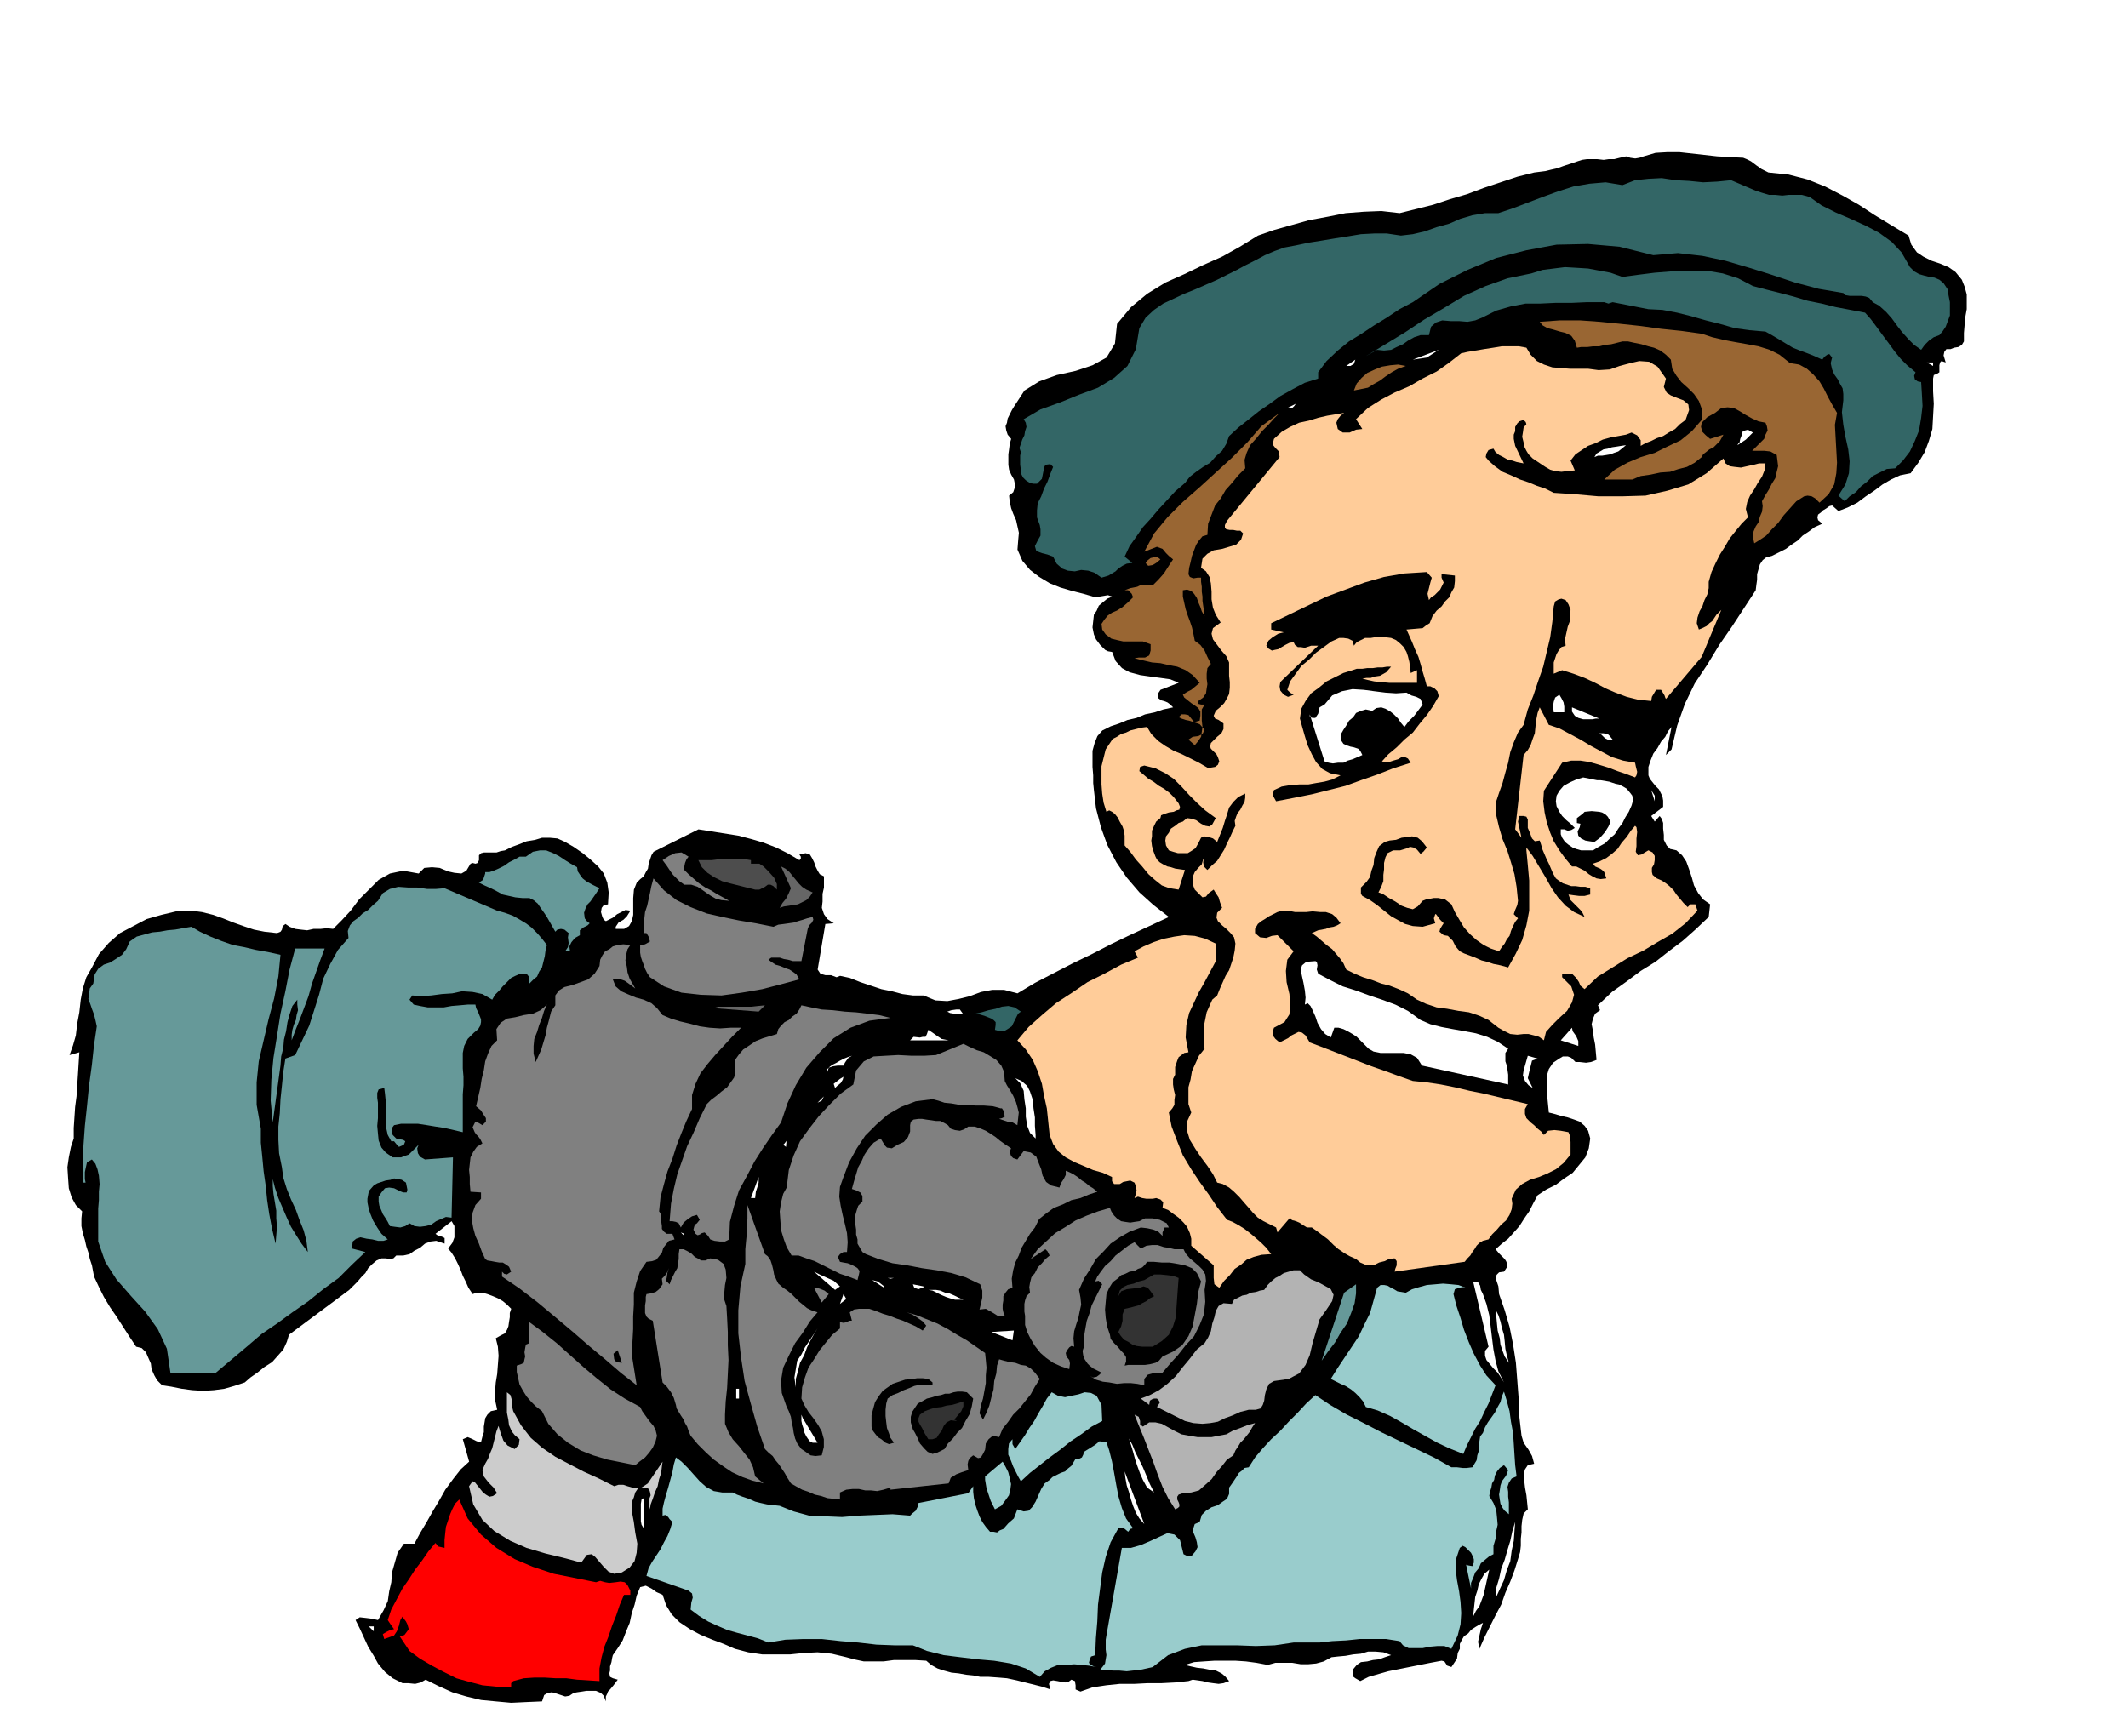 <svg xmlns="http://www.w3.org/2000/svg" fill-rule="evenodd" height="400.158" preserveAspectRatio="none" stroke-linecap="round" viewBox="0 0 3035 2476" width="490.455"><style>.brush0{fill:#fff}.brush1{fill:#000}.pen1{stroke:none}.brush2{fill:#366}.brush3{fill:#963}.brush4{fill:#fc9}.brush5{fill:#699}.brush6{fill:gray}.brush8{fill:#666}.brush9{fill:#b3b3b3}.brush10{fill:#333}.brush11{fill:#9cc}</style><path class="pen1 brush1" d="m2522 246 29 3 27 7 25 10 25 13 23 13 23 15 23 14 25 15 4 13 8 11 9 6 12 6 12 4 12 5 10 7 9 11 4 10 3 11v21l-2 11-1 11-1 12v12l-3 5-5 3-6 1-5 2h-6l-3 4-1 5 3 10-6-2-2 2-1 4v10l-3 2-5 2-1 5v18l1 18-1 18-1 18-5 17-6 16-9 15-11 15-15 3-13 6-12 7-12 9-12 8-12 9-14 7-13 5-9-8-4 1-4 3-5 3-3 3-4 3-1 4 1 4 6 5-11 5-8 6-9 6-7 7-9 6-8 6-10 5-10 5-8 2-5 4-4 6-2 7-2 7v8l-1 7-1 8-17 26-17 26-18 26-17 28-18 27-14 29-11 31-8 34-8 8 8-40-5 6-4 8-6 7-5 9-6 8-4 10-3 9v12l2 5 4 5 4 5 5 5 2 4 3 6 1 6v9l-17 13 5 8 7-8 3 4 2 6v8l1 9v7l4 8 5 5 9 2 8 7 6 9 4 11 4 12 3 11 6 11 7 9 10 7-2 18-19 18-18 16-20 15-19 15-21 13-20 15-21 15-20 19 3 7-7 5-3 7-2 8 2 10 1 9 2 10 1 11 1 11-8 3-7 1-9-1h-6l-6-6-5-2h-7l-5 3-9 6-6 9-3 10v21l1 11 1 10 1 10 8 2 10 3 9 2 9 3 8 3 7 6 5 7 3 11-2 14-5 13-9 11-9 11-12 8-12 9-14 7-12 8-6 11-6 12-7 10-7 11-8 9-8 9-9 7-9 8 5 6 8 8 2 3 2 5-1 4-4 6-7 1-3 3-2 3 1 5 3 9 1 11 8 23 7 24 5 25 4 26 2 26 2 26 1 26 3 26 3 10 7 10 5 9 3 11-9 2-4 6-2 7 1 10 1 9 2 11 1 10 1 10-6 6-2 9-1 9v9l-1 9v10l-1 9-3 10-5 16-6 16-7 16-6 17-8 15-8 16-8 16-7 16-2-10 2-9 2-9 3-9-6 3-5 3-6 4-4 5-6 4-3 5-3 6v7l-3 6-1 8-4 6-4 6-6-2-2-3-2-3-4-1-16 3-15 3-15 3-15 3-15 3-14 4-14 4-12 6-7-4-4-3 1-10 5-6 6-4 9-1 8-2 9-1 8-3 9-3-11-4-11-1h-11l-10 3-11 1-11 2-11 1-9 1-11 6-11 3-11 1h-11l-12-2h-24l-11 3-16-3-15-2-15-1h-30l-15 1-14 1-13 4 8 2 9 2 9 1 10 2 8 1 8 4 5 4 6 7-8 3-7 1-8-1-7-1-8-2-7-1-7-1-6 2-19 2-19 1h-20l-19 1h-21l-19 2-20 3-17 6-7-3v-6l-1-6-5-2-4 3-5 1-6-1-5-1-6-1-4 1-2 4 2 8-12-4-12-3-12-3-12-3-14-3-12-1-14-1h-12l-10-2-10-1-11-2-10-1-11-3-9-3-9-5-7-6-16-1h-30l-15 2h-28l-14-3-11-3-21-5-20-2-20 1-19 2h-40l-20-3-19-5-16-7-16-6-17-7-15-8-15-10-11-11-8-13-5-15-9-4-7-5-8-4-8 2-5 12-3 13-4 12-3 14-5 12-5 13-7 11-7 10-1 4-1 6-2 6v6l-1 4 1 5 4 2 7 2-6 8-5 6-3 3-1 3-2 4v7l-3-8-4-4-7-3h-14l-6 1-7 1-5 1-6 4-6 1-6-2-6-2-7-2-6 1-5 3-3 9-23 1-21 1-22-2-21-2-21-5-20-6-20-9-18-9-7 4-8 2-10-1h-8l-14-7-11-9-10-12-6-11-8-13-6-13-6-13-6-12 6-4 9 1 8 1 9 2 8-14 6-13 2-14 3-13 1-14 4-14 4-14 9-13h15l8-15 9-15 9-16 9-15 9-16 11-15 11-14 12-11-9-32 7-3 7 3 6 3 6 1 2-8 2-6v-8l1-6 1-6 3-5 5-5 9-2-3-14v-13l1-12 2-12 1-13 1-13-1-13-3-12 7-4 6-3 3-5 2-5 1-7 1-6v-6l2-6-6-6-6-5-7-4-7-3-8-3-7-2h-8l-6 2-6-9-4-9-4-8-3-8-4-9-4-8-5-8-5-6 6-8 3-8v-16l-4-7-23 18 4 3 5 1 4 2v8l-12-4-8 1-8 3-7 6-8 4-7 5-9 2h-10l-4 4-5 1-6-1h-6l-7 3-6 5-6 6-4 7-6 6-5 6-6 6-6 6-86 64-3 10-5 11-8 9-8 9-11 7-10 8-10 7-8 7-15 5-14 4-15 2-15 1-16-1-15-2-15-3-13-2-7-7-4-7-4-9-1-8-4-9-3-7-6-6-8-2-10-15-9-14-9-14-9-13-9-15-7-14-7-15-3-16-3-9-2-9-3-9-2-9-3-10-2-10v-11l1-10-9-9-6-11-4-13-1-14-1-16 2-14 3-15 4-12v-15l1-15 1-15 2-15 1-16 1-15 1-16 1-16-14 4 5-14 4-14 2-17 3-16 2-18 3-16 5-16 8-14 10-19 14-16 16-14 19-10 19-10 21-6 21-5 22-1 15 2 16 4 14 5 15 6 14 5 15 5 15 3 18 2 5-2 2-3 1-5 4-3 6 4 8 3 8 1 9 1 9-2h10l9-1 9 1 12-12 13-14 12-16 14-14 14-14 16-9 19-4 22 4 8-8 11-1 11 1 12 5 9 2 10 1 7-4 6-10 3-1 4 1 3-1 2-4v-7l3-3 4-1h18l6-2 6-1 10-5 11-4 10-4 12-2 10-3h11l11 1 11 5 12 7 13 9 11 9 11 10 8 10 5 13 2 14-1 17-6 1-3 4-1 6 2 7 2 4 3 2 4-2 6-3 6-5 6-3 6-3 7 1-5 8-5 5-7 4-4 6v3h12l7-4 4-7 2-9v-24l1-12 4-10 5-5 5-4 3-6 3-5 1-7 2-6 2-6 3-5 64-32 19 3 19 3 19 3 19 5 17 5 18 7 16 8 17 10 2-2v-3l-2-3 3-1 6-1 6 2 3 5 3 6 2 6 3 6 3 5 6 3v16l-2 9v11l-1 9 3 9 5 7 9 6-12 1-11 65 4 6 7 2h8l8 3 5-2 14 3 15 6 15 5 15 5 15 3 15 4 15 2h15l17 7 17 1 16-3 16-4 16-6 16-3h17l19 5 25-15 27-14 27-14 27-13 27-14 27-13 28-13 28-13-22-17-20-18-18-21-15-22-13-25-9-25-7-27-3-26-1-10v-11l-1-12v-23l3-11 4-10 7-8 12-6 12-4 12-5 13-3 12-5 14-3 12-4 14-3-4-4-4-3-5-2-4-1-4-3-1-2v-4l4-6 26-10-12-5-14-2-15-2-14-2-15-4-11-6-9-10-5-13-6-1-4-2-4-4-3-3-6-8-3-7-2-10 1-9 1-9 4-6 3-7 6-5 6-5 7-3-6-2-6 1-6 1-6 1-17-5-16-4-17-5-15-6-15-9-13-10-11-13-7-16 1-13 1-11-2-9-2-9-4-9-3-8-2-9-1-9 6-5 2-6v-7l-1-5-4-7-3-7-1-7v-15l1-7 1-8 2-7-5-6-2-6-1-6 2-5 1-6 3-6 3-6 3-5 15-23 21-13 25-9 27-6 24-8 20-11 12-20 3-28 20-24 23-19 26-16 27-12 27-13 27-12 25-14 26-16 23-8 25-7 25-7 27-5 25-5 26-2 25-1 26 3 24-6 24-6 24-8 24-7 24-9 24-8 24-8 24-6 8-1 8-1 8-2 9-2 8-3 9-3 9-3 9-3 7-1h15l9 1 7-1h8l8-2 9-2 6 2 7 1 6-1 6-2 17-5 17-1h17l18 2 18 2 18 2 18 1 19 1 5 2 6 3 4 3 4 3 3 2 4 3 4 2 6 3z"/><path class="pen1 brush2" d="m2504 272 9 3 10 3h9l10 1 9-1h19l11 3 17 12 20 10 21 9 22 10 19 10 18 13 14 15 12 21 6 6 7 4 7 2 8 2 7 1 7 3 6 5 6 9 1 8 2 10v19l-3 8-3 8-4 6-5 6-8 3-7 5-6 6-5 7-10-7-8-8-9-10-7-9-8-11-8-9-10-9-9-5-5-6-5-2-6-1h-17l-6-1-3-3-35-6-34-9-33-11-32-10-34-10-33-7-35-4-35 3-48-12-45-4-45 1-43 8-43 11-41 17-40 20-38 26-19 10-18 12-18 11-18 12-18 11-16 13-16 15-12 16v9l-19 6-17 9-18 10-15 11-16 11-15 12-14 11-13 12-4 11-6 10-9 8-8 9-10 6-10 7-9 7-7 9-14 12-12 13-12 13-11 13-11 12-9 13-10 14-7 15 11 9-8 1-6 3-6 4-4 4-10 6-10 3-10-7-9-3-10-1-9 2-10-1-8-3-8-7-5-10-8-3-8-2-8-3-2-7 4-8 4-7v-9l-1-6-4-11v-10l1-10 5-10 4-11 5-10 4-11 4-10-4-4-7 1-2 4-1 6-1 5-1 5-4 4-3 3h-5l-5-1-6-4-4-4-3-6v-5l-1-7v-13l1-5-2-6 2-6 2-6 3-6 1-6 2-6-1-6-3-5 24-14 28-10 27-11 27-10 23-14 19-17 12-24 5-30 9-15 12-11 13-9 15-7 15-7 15-6 16-7 16-7 14-7 14-7 13-7 14-7 13-7 14-6 14-5 16-3 19-4 19-3 18-3 19-3 18-3 19-1h18l20 3 17-2 17-4 17-6 18-5 16-7 17-5 18-3h19l21-7 21-8 21-8 22-8 22-7 23-4 23-2 24 4 18-7 19-2 19-1 20 3 19 1 20 2 20-1 20-2 35 15z"/><path class="pen1 brush2" d="m2314 395 22-3 24-3 25-2 25-1h23l24 4 22 7 21 11 19 5 20 5 19 5 20 6 20 4 20 5 21 4 21 4 8 9 9 12 8 11 9 12 8 11 9 11 9 9 12 10-2 5 1 5 4 3 5 1 1 16 1 18-2 17-3 18-6 15-7 15-10 13-11 11-12 1-10 5-10 5-8 8-9 7-7 8-9 6-7 7-9-8 10-16 5-16 1-17-2-17-4-18-3-17-2-18 2-17v-9l-1-8-4-7-3-6-5-7-3-7-2-9 2-8-4-5-3 1-4 3-3 4-11-5-10-4-11-4-10-4-10-6-10-6-10-6-9-5-23-2-21-3-21-6-20-5-21-6-20-5-21-4-20-1-51-10-6 2-6-2h-25l-22 1h-23l-21 1h-21l-21 4-21 6-20 10-10 4-11 2-12-1h-12l-12-1-9 3-7 6-3 12h-12l-9 3-9 5-7 5-9 4-8 4-10 1-10-1-16 9 28-17 28-17 27-18 29-17 28-17 31-14 31-11 34-7 16-5 16-2 16-2 17 1 16 1 16 3 16 3 17 6z"/><path class="pen1 brush3" d="m2427 476 15 5 17 4 16 3 17 3 16 3 16 5 14 7 15 12 13 2 11 6 9 8 9 10 6 10 6 12 6 11 7 12-3 17 1 18 1 18 1 18-1 15-3 16-8 14-13 12-6-6-5-3-6-1-5 1-11 7-9 10-9 10-8 11-9 9-8 9-9 6-8 5-2-9 1-8 3-7 4-6 2-8 3-7 1-8-1-7 5-9 5-8 4-8 5-8 2-9 2-8-1-8-1-8-9-5-9-1h-17l8-8 9-9 2-6 3-6-1-6-2-5-10-2-9-4-9-5-8-5-9-5-9-1-9 1-9 7-11 6-8 8-1 6 2 7 5 5 6 5 19-6-5 9-9 9-6 3-5 4-4 3-2 4-10 8-11 6-12 3-12 4-14 1-14 3-14 2-12 5h-40l15-14 18-10 19-8 20-6 18-9 19-9 16-13 14-16v-16l-4-11-7-10-8-8-10-9-7-9-6-10-2-13-7-7-8-6-9-4-8-2-10-3-10-2-9-2h-8l-8 2-8 2-9 1-8 2h-9l-8 1h-9l-6 1-3-10-5-7-8-4-8-2-10-3-8-2-7-4-4-5 28-2h30l28 2 30 3 28 3 29 4 29 3 29 4z"/><path class="pen1 brush4" d="m2177 496 6 10 9 9 10 5 12 4 12 1 13 1h26l15 2 16-1 14-5 15-4 13-3 14 1 12 7 12 17-3 12 4 8 6 4 10 4 8 3 7 6 1 8-5 14-8 6-7 7-9 5-8 5-9 3-8 4-8 3-7 4v-8l-5-7-8-4-8 3-11 2-11 2-11 3-10 5-11 4-9 6-9 6-7 9 6 14-11 1-8 1-9-1-7-2-7-4-6-4-6-4-6-4-6-6-3-5-3-6-1-6-2-8 1-6 1-7 4-5-1-3-3-3-6 2-3 3-3 5v6l-2 5v6l1 5 1 5 12 25-5-1-5-1-6-2-6-1-7-4-6-3-5-4-3-5-7 2-3 5-1 5 4 5 9 8 11 8 12 5 13 6 12 4 12 5 12 4 12 6 30 2 34 3h33l34-1 31-7 30-9 26-16 24-21 3 7 6 4 7 1 9 1 9-2 9-2 8-2h9l-1 9-4 10-6 9-5 9-6 9-4 9-2 10 3 12-9 9-9 11-8 10-7 12-7 11-6 12-6 13-4 14v9l-2 9-4 8-3 9-4 7-3 9-1 8 3 9 5-2 6-3 4-4 4-3 6-9 7-7-28 67-51 60-1-2-1-3-3-5-2-3h-7l-3 5-3 5-1 6-19-2-16-4-16-6-14-6-15-8-15-7-16-6-16-5-12 5v-16l2-6 2-6 3-5 4-5 6-2-1-9 2-9 2-9 3-8v-9l1-7-3-8-4-6-6-2-4 1-5 3-2 7-2 22-3 22-5 21-5 21-7 20-7 21-8 20-6 22-8 11-6 14-5 14-3 15-4 14-4 15-5 14-5 15 1 17 4 17 5 17 7 17 5 16 5 17 3 18 2 20-1 6-3 7-2 6 6 6-4 5-3 6-3 7-2 7-4 5-3 6-4 5-4 6-12-4-10-5-10-7-9-8-9-10-6-10-7-12-5-11-9-7-10-2h-6l-5 1-6 1-5 2-7 8-7 4-8-2-8-3-9-6-9-5-9-6-6-2 4-8 3-8v-9l1-8v-9l2-8 3-6 8-4h10l10-3 4-2 5 1 5 3 5 6 4-3 5-6-7-9-6-5-8-2-7 1-8 1-8 3-9 1-7 2-8 6-4 9-3 8-1 10-3 8-2 9-5 7-6 6-2 2v9l2 3 11 6 10 7 10 8 10 8 9 5 11 6 11 3 14 1 18-5-2-7 2-6h1l3 4 3 4 5 5-2 3-3 5-1 4 6 5 6 1 7 7 4 8 6 7 6 3 8 3 8 3 9 4 8 2 9 3 10 2 11 3 11-20 9-19 6-21 4-21v-43l-2-22-2-21v-4l9 12 9 15 9 15 9 16 9 13 11 12 12 9 15 7-3-6-3-4-4-4-3-3-7-7-3-8 7 1 8 1h8l8-2v-9l-7-2h-7l-7-1h-6l-6-2-6-2-6-4-4-3-4-7-3-7-3-7-3-6-3-7-3-7-2-7-2-6-7 1-4-4-3-8-3-7v-12l-2-4-4-1h-6l-2 8 5 23-9-12 12-106 6-7 4-7 3-9 3-8 1-10 1-9 2-10 3-8 13 25 15 5 15 8 15 8 15 9 15 8 15 8 16 5 17 3 1 5 2 8-1 5-2 3-13-5-12-4-13-5-13-4-14-4-13-2h-13l-13 3-26 40-1 15 2 16 3 14 5 15 5 12 8 13 8 11 10 12h6l6 3 6 3 6 5 5 3 6 3 6 1 8-1-2-6-1-3-3-3-3-2-7-3-3-4 9-3 10-5 8-6 8-7 6-9 7-8 6-9 6-7 2 2 1 7-1 9v11l-1 8 3 5 5-1 10-6 6 3 3 5v6l-1 6-3 5v6l1 4 6 5 7 3 6 4 5 4 6 6 4 6 5 6 5 6 6 6 4-4h7l3 9-17 18-19 15-21 12-20 12-23 11-21 13-21 13-19 18-6-5-2-5-4-6-6-6h-14v5l13 13 4 12-3 11-7 12-11 10-10 10-9 10-3 12-7-5-7-2-8-2h-7l-9 1-10-1-10-5-7-4-14-11-13-6-15-5-15-2-16-3-15-2-15-5-13-6-13-9-13-6-13-5-12-3-13-5-13-4-12-5-12-6-4-9-5-7-6-7-5-6-8-6-7-6-7-6-7-5 9-4 11-2 5-2 6-1 5-2 5-3-6-8-6-5-9-3h-8l-11-1-9 1h-16l-10-2h-8l-7 2-6 3-6 3-6 4-5 3-5 4-4 7v6l7 6 9 1 8-3 8-1 23 23-9 12-2 16 1 16 4 17 1 14-1 15-7 11-15 8-2 6 1 6 3 4 6 5 6-3 6-3 5-4 6-3 4-2 5 1 5 4 6 10 16 6 18 7 18 7 18 7 18 7 20 7 19 7 20 7 20 2 20 3 20 4 21 5 20 4 21 5 21 5 21 5-4 7v7l2 6 6 6 5 4 5 5 5 4 4 5 6-6 9-1 9 1 11 2 2 5 1 9v18l-10 12-11 9-12 6-12 5-13 4-11 6-9 8-6 13 1 7-1 8-3 8-5 8-7 6-6 7-7 7-5 7-8 2-5 3-4 4-3 5-3 4-3 5-4 4-4 5-100 14 1-4 2-5v-6l-3-4-8 1-6 3-8 2-6 3h-14l-7-3-6-5-9-4-7-4-9-6-7-6-8-8-8-6-8-6-7-5h-7l-5-3-6-4-5-2-3-1h-1l-2-1-2-3-18 21-2-7-8-4-10-5-8-5-7-7-6-7-7-8-6-7-8-8-7-6-9-5-8-2-6-12-8-12-9-12-8-12-8-13-4-13v-13l6-13-4-12v-24l3-11 2-12 5-11 5-11 8-10-1-11v-21l2-10 2-10 4-9 4-9 7-6 4-10 4-9 4-9 5-8 3-9 3-9 2-10 1-10-2-9-5-6-6-6-6-5-6-6-2-5 1-7 7-7-3-8-2-7-4-6-3-5-7 5-4 5-5 1-4-4-7-7-3-8v-10l3-7 5-6 5-5 2-7 2-4-1 2-1 6 1 6 5 5 7-7 7-6 5-8 5-8 4-9 4-8 4-9 4-8-1-7 2-6 2-5 4-5 3-6 3-5 1-6v-6l-10 5-7 7-6 8-3 10-3 9-3 10-4 10-4 10-6-5-6-2-7-1-4 2-4 8-4 7-6 4-5 3h-14l-7-2-6-2-4-7-1-7 1-6 4-5 3-6 6-4 5-4 6-2 6-5 7 1 6 2 7 5 6 3 6 1 4-3 5-9-15-11-11-10-12-12-10-11-12-12-12-8-14-7-16-4-6 2-1 6 6 5 7 6 7 4 8 6 7 4 8 6 6 6 7 9 2 5-1 4-4 1-4 2-7 1-6 2-5 2-1 4-6 5-3 6-3 7v8l-1 6 1 8 2 7 3 8 2 4 4 4 5 3 6 3 5 1 6 2 7 1 7 1-9 28-13-2-11-4-10-8-9-8-9-11-9-10-8-11-8-9v-14l-1-7-2-6-4-7-3-6-4-5-4-3-4-2-4 2-4-13-2-13-1-13v-26l3-12 3-12 6-9 4-6 6-3 6-4 7-2 6-3 8-2 8-2 8-1 6 10 10 10 10 7 12 7 12 5 12 6 12 6 12 7h5l6-1 4-3 2-5-2-6-2-4-3-3-2-2-3-3-1-3 1-5 4-4 5-5 6-5 3-6v-8l-7-5-5-2-2-4 3-7 6-5 6-6 4-7 3-6 1-9v-8l-1-9v-19l-4-9-7-8-6-8-6-8-2-8 2-8 11-8-7-11-4-10-2-12v-11l-1-12-2-9-5-8-7-5 2-13 7-7 9-5 12-2 10-3 10-3 7-7 3-9-4-4h-5l-5-1h-5l-5-1-2-2v-4l3-6 75-91-1-8-5-5-4-5 2-8 11-10 12-7 13-6 14-3 13-4 13-3 12-2 12-2-5 4-4 5-2 5 2 9 7 5h10l9-4 9-1-9-14 17-16 19-12 19-10 21-9 19-11 20-10 17-12 18-14 9-2 12-2 12-2 13-2 12-2h24l11 2z"/><path class="pen1 brush0" d="m2015 513 37-14-17 11-20 3zm-89 9h-6l13-9-2 6-5 3zm831 0-9-5h9v5z"/><path class="pen1 brush3" d="m2005 522-11 4-9 5-9 6-8 6-9 5-8 5-10 2-10 2 4-10 7-8 8-7 11-5 10-4 12-2 11-1 11 2z"/><path class="pen1 brush0" d="m1848 576-2 3-3 3h-7l6-3 6-3z"/><path class="pen1 brush3" d="m1776 668-10 10-9 11-9 10-7 12-8 10-5 13-5 13-1 16-7 2-5 6-4 6-3 8-3 8-2 9-2 8-1 9 2 4 5 2 6-1h5v6l1 7v7l1 7v6l1 7 1 7 1 8-4-7-2-6-3-7-2-6-4-6-4-4-6-2-6 1v9l2 9 2 9 3 9 3 8 3 9 2 9 2 10 8 6 6 8 4 9 5 10-5 6-1 8v7l1 8-1 6-1 7-4 6-7 5v4l4 1h5l-4 7v16l1 9-1 7-1 7-4 6-5 6-9-8 6-4 8-1 6-3 3-6-7-8-9-3-6-2-5-1-6-2-4-2 4-4h5l5 1 4 5 4 5 8-2 1-7v-6l-3-5-4-3-6-4-5-4-5-4-2-4 6-4 6-3 6-5 6-5-10-11-10-7-12-5-11-2-13-3-12-1-13-3-12-3 6-1h9l6-3 2-7v-9l-11-4h-28l-9-2-8-2-8-6-5-7-1-8 4-6 5-6 6-4 7-3 8-5 8-7 7-7-2-5-5-5h-5l8-3 10-2 4-2h18l8-8 8-9 7-11 6-9-6-5-4-4-5-6-8-3-18 7 14-26 19-23 22-22 24-21 23-21 23-21 22-22 20-23 26-19-8 8-8 9-9 9-8 10-9 10-5 11-3 10 1 12z"/><path class="pen1 brush0" d="m2500 617-5 5-5 5-6 4-6 4 1-2 2-2 1-5 2-5 1-5 4-2 4-1 7 4zm-181 18-6 5-5 4-6 2-5 2-6 1-6 1h-6l-5 2 3-5 5-3 5-3 6-1 6-2 7-1 6-1 7-1z"/><path class="pen1 brush3" d="m1655 798-6 5-5 3-6 1-2-1-2-3 2-3 5-4 9-2 5 4z"/><path class="pen1 brush0" d="m2471 803-9 16 9-16z"/><path class="pen1 brush1" d="m2042 824-2 7-2 8-2 8 2 9 3-4 5-3 4-4 4-4 5-10-3-7v-5l19 2v8l-1 9-4 7-3 7-6 6-5 7-7 6-6 8-2 5-2 5-5 3-5 4-23 2 4 9 4 9 4 10 5 11 3 10 3 11 3 10 3 11h5l6 3 4 4 2 7-8 14-9 13-10 12-10 13-12 10-11 11-12 10-9 10 4 1h6l6-2 7-2 5-3h5l4 2 4 6-25 8-23 9-23 8-22 8-24 6-24 6-25 5-26 5-5-9 2-7 11-5 12-2 13-1h13l11-2 12-2 11-3 12-6-15-3-11-6-9-10-6-11-6-13-4-13-4-14-3-11 2-14 6-11 8-11 11-8 11-9 12-6 12-6 13-4 6-2h8l7-1h8l7-1h7l6-1h6l-7 8-9 5-7 1-6 2h-6l-6 1 8 2 9 2 10 1 11 1h40v-18l-9 4-1-9-1-7-2-8-2-6-4-7-5-5-6-5-7-3-8-1h-15l-6 1h-8l-6 3-6 3-4 5-2-7-6-3-7-1h-6l-11 5-11 8-11 8-10 10-11 9-8 11-8 11-4 12 4 4 5 3-8 3-6-3-5-6-1-6 1-6 5-5 49-47h-10l-9 3-6-1h-4l-4-3-2-4-6 1-6 3-5 3-5 3-5 1-4 1-5-3-3-4 3-7 6-5 8-5 8-2-18-4v-9l27-13 27-13 25-12 27-10 27-10 28-8 29-5 32-2 7 8z"/><path class="pen1 brush0" d="M2003 838h3-3zm207 130-8 34 8-34zm-204 20 7 4 7 2 6 3 3 8-6 8-6 8-8 8-6 8-5-6-4-6-6-6-5-4-7-4-6-2-7 1-6 4-9-2-7 2-7 3-4 6-6 5-4 7-4 6-4 7v7l4 6 4 2 6 2 5 1 6 2 3 3 3 6-7 3-7 3-7 2-6 3h-8l-7 1-6-1-6-2-21-67v4l4 1h4l2-3 2-3 2-9 7-4 11-13 14-6 15-3 16 1 15 2 16 2 15 1 15-1zm225 28h-15l-1-9 1-6 2-6 6-4 3 5 3 6 1 6v8zm50 9h-5l-5 1h-13l-7-2-5-3-4-6v-6l39 16zm19 30h-7l-4-2-5-5-3-2h6l6 1 3 3 4 5zm4 63 5 1 6 3 5 3 5 6 3 4 1 7-2 7-4 9-5 8-4 8-6 8-5 8-7 6-7 7-9 5-8 5h-17l-7-2-5-2-6-4-5-4-4-6-2-5v-7h5l5 2 5-1 5-3-6-6-6-5-6-6-4-6-4-8-1-7 1-8 4-7 6-7 9-5 9-4 10-3 5 1 5 1 5 1 5 1h5l6 1 6 1 9 3zm56 25-5-16 5 8v8z"/><path class="pen1 brush1" d="m2297 1172-3 7-5 8-7 8-8 6-7-1-6-1-6-3-4-4-1-6 3-6 1-5-5-1v-7l4-3 4-3 3-3 10-1 11 1 4 1 5 3 3 3 4 7z"/><path class="pen1 brush5" d="m855 1267-6 9-7 10-4 4-3 6-2 6 1 8 3 4 4 3-3 3-6 3-5 4v7l-7 4-5 6-3 6 1 7h-7l4-6 1-6-1-8 1-6-6-5-5-1-5 1-3 3-4-7-4-7-4-7-4-6-5-7-4-6-6-5-6-3h-10l-10-1-9-2-9-2-9-5-8-4-9-4-8-4 6-4 3-9v-2h6l6-2 7-3 8-4 7-5 8-4 7-4h9l10-7 10-2h9l10 4 8 4 9 6 8 5 9 5 1 6 4 6 3 4 5 4 9 5 10 5z"/><path class="pen1 brush6" d="m982 1222-3 4-2 5-1 5v5l6 6 8 7 7 6 9 6 8 4 8 5 9 5 9 5-11-1-8-2-7-4-6-4-7-5-6-4-9-3h-10l-7-5-4-4-5-5-3-4-6-9-6-8 9-6 9-4 9-1 10 6z"/><path class="pen1" style="fill:#4d4d4d" d="M1071 1227v5h12l6 4 7 7 8 9 4 9v8l-5-5-4-2h-4l-4 3-8 4h-6l-12-3-12-3-12-3-11-3-12-6-9-6-8-8-5-10h19l8-1h9l9-1h18l12 2z"/><path class="pen1 brush8" d="m1159 1273-4 6-5 5-6 3-6 3-7 1-6 1-7 1-6 2 4-7 5-6 4-8 3-7-14-31 6 3 6 5 4 5 5 6 4 5 5 5 6 4 9 4z"/><path class="pen1 brush6" d="m1103 1322 7-3 8-1 7-1 7-1 6-2 7-2 6-2 8-2 1 4-2 4-4 4-2 5-9 46h-12l-7-2-6-1-6-2h-12l-4 3 4 3 6 4 7 2 7 3 6 2 6 4 4 3 4 7-26 7-27 7-29 5-29 4-30-1-27-3-25-9-20-13-4-6-3-6-2-6-2-5-2-6-1-6v-11l7-1 7-4-2-7-3-5h-4v-12l1-9 1-9 3-9 2-9 2-9 2-10 3-11 15 17 18 14 20 10 23 9 22 5 24 5 24 4 25 5z"/><path class="pen1 brush5" d="m709 1299 11 3 11 4 9 5 10 6 8 6 8 8 7 8 7 9-2 8-1 8-2 8-2 8-4 6-3 7-6 5-5 5v-9l-4-5h-9l-7 3-6 3-6 6-6 6-5 6-6 6-4 7-14-8-14-3-15-1-14 3-15 1-15 2-15 1-12-1-4 6 6 7 9 2 11 2h23l11-2 12-1 11-1h11l1 5 3 6 2 5 2 5v4l-1 5-3 5-6 5-9 9-5 10-2 10v22l1 12v12l-1 13v54l-13-3-13-3-13-2-12-2-13-2h-24l-10 2-3 4v5l1 5 5 5 4 1 6 1 3 2-2 5-7 3-3-3-4-5h-4l-5-9-2-9-1-10v-30l-1-10-1-8-8 2-2 5v7l1 7v22l-1 11 1 11 1 10 4 10 6 7 10 7h12l5-2 6-2 7-7 7-7-2 5 1 7 3 5 7 4 40-3-2 86-8-1-7 3-7 3-7 5-8 2-8 1-8-1-7-4-6 4-7 2-8-1-7-1-3-6-3-5-4-6-2-5-3-7-1-6v-7l4-6 5-6 6-1 7 1 8 4 5 2h5l1-4-2-10-6-4-5-1-6-1-5 2-7 1-6 2-6 2-5 3-7 8-2 11v5l1 5 1 5 2 6 4 10 6 10 6 9 9 8-6 2h-8l-8-2-8-1-9-2-6 2-5 4-1 10 19 5-19 18-19 19-22 16-21 17-23 16-22 16-22 15-21 18-44 37h-65l-5-34-13-28-18-25-20-22-21-24-16-25-10-29v-47l1-12v-12l1-11-1-12-2-9-3-8-5-6-7 4-2 9-1 5v10l1 5h-3l-1-27 1-26 2-28 3-28 3-30 4-29 3-28 4-27-2-9-2-8-3-8-2-6-3-8 1-7 1-8 5-7 2-13 5-8 8-6 9-3 8-5 9-6 6-8 5-11 10-7 11-3 11-3 11-1 11-2 11-1 11-2 12-2 12 7 15 7 15 6 17 6 16 3 17 4 17 3 18 4-3 31-6 31-8 30-7 30-7 30-3 30v32l6 34v20l2 20 2 21 3 21 2 20 3 20 4 21 5 21 1-12 1-12-1-12v-11l-2-12-2-12-1-11v-10l3 12 5 15 6 14 6 14 6 13 8 13 7 11 9 12-2-16-4-15-6-15-5-14-7-15-6-15-5-16-2-15-4-20-1-19v-19l2-19 1-20 2-19 2-20 3-19 14-5 10-21 10-21 7-22 7-22 6-23 10-21 11-20 15-17-1-10 3-8 5-6 7-5 6-6 8-5 7-7 7-6 7-11 10-6 12-3 14 1h13l14 2h13l12-1 75 32z"/><path class="pen1 brush4" d="m1734 1371-8 15-8 15-8 14-7 15-7 15-4 17-1 18 4 21-6 1-4 3-4 3-2 5-3 9v11l-3 6v8l1 7 2 8-1 7v7l-3 5-5 6 4 20 8 21 8 20 12 20 12 18 13 18 12 18 14 18 8 3 9 5 8 5 9 7 7 6 8 7 7 7 7 9-14 1-11 3-10 4-8 7-9 6-7 9-8 8-7 10-7-5-1-9v-18l-32-28v-10l-2-8-4-9-5-6-7-7-7-5-8-6-8-3 1-8-4-4-6-2-5 1h-9l-6-1-6-2-5 2 2-6 1-5-1-6-2-5-6-3-5 1-5 1-5 3h-8l-3-4v-6l-13-6-14-4-14-6-12-5-13-7-10-8-8-11-5-13-2-19-2-19-4-18-3-17-6-18-7-16-10-15-12-13 16-19 19-17 20-17 23-15 22-15 24-12 24-13 24-10-5-9 13-7 14-6 15-5 15-3 14-2 15 1 15 4 15 7v25z"/><path class="pen1 brush6" d="m899 1348-4 6-2 8-1 8 2 9 1 8 3 9 4 7 4 7-8-6-7-5-9-3-8 1 4 10 8 7 9 4 12 5 11 3 11 5 8 7 8 10 12 5 13 4 13 3 15 4 14 2 15 1 15-1h15l-13 13-12 13-12 13-11 13-10 13-7 15-5 16v20l-8 17-7 17-7 18-6 19-7 18-5 18-5 19-2 20 2 3 1 6v5l1 7v4l3 4 4 3h8l3 8-8 2-4 5-4 5-2 7-4 5-4 5-6 2-8 1-9 13-5 15-4 16v17l-1 17v18l-1 18-1 18 7 44-23-18-22-19-24-20-23-20-25-21-24-20-26-20-25-17v-7l3 3 4 1 6-4-3-7-4-3-5-3h-5l-6-1-5-1-6-1-3-2-5-11-4-11-5-11-3-11-2-11 1-11 4-11 8-9v-9l-15-1-1-11v-10l-1-10 1-9 1-9 4-8 5-7 8-5-3-6-3-4-3-3-2-3-3-7 4-8 5 2 5 3 5-5v-5l-4-6-3-5-7-6 3-13 3-13 2-13 3-12 2-13 4-11 5-11 8-8-1-16 6-9 9-6 12-2 12-3 13-2 11-5 9-8-4 9-3 10-4 10-3 10-4 10-1 10v11l3 12 4-9 4-9 3-10 3-10 2-11 3-11 3-12 6-9v-14l5-7 8-5 12-3 11-4 11-4 9-8 7-11 1-9 3-6 4-6 6-3 5-4 7-2 8-1 10 1z"/><path class="pen1 brush5" d="m463 1353-6 16-6 17-6 17-5 18-6 16-6 16-6 15-6 16v-8l1-7 2-7 3-7 1-7 2-7-1-8v-7l-7 9-4 12-3 11-2 13-3 12-1 12-3 12-1 13-11 81-3-31 1-30 3-31 5-31 5-32 7-32 6-31 8-30h42z"/><path class="pen1 brush0" d="m1880 1389 17 9 18 9 19 6 19 7 18 6 19 7 18 9 18 13 14 6 16 4 16 3 17 3 16 3 16 5 15 7 15 10-4 6v12l2 6 1 6 1 7v14l-123-27-7-11-9-5-10-2h-33l-10-2-7-4-6-6-5-5-6-6-6-4-7-4-6-3-7-2h-6l-5 14-8-5-6-7-5-9-3-9-4-9-3-6-4-4-4 2 1-10-1-10-2-11-2-9-2-10 2-6 6-5 13-1 2 1 1 5-1 6 2 6zm-1051-9-6 9 6-9z"/><path class="pen1 brush8" d="m1082 1443-65-5 8-2h47l9-1 10-1-9 9z"/><path class="pen1 brush6" d="m1270 1452-30 4-27 10-24 15-20 20-19 22-15 25-12 26-9 27-13 18-13 19-12 19-11 21-11 20-7 22-6 23-1 25-6 3h-7l-8-1-6-2-3-5-5-5-4 1-3 2-3 1-3-2-3-6 1-4 1-3 3-2 4-5-4-7-7 2-6 4-6 5-4 7-3-6-4-2-5-1h-4l2-25 4-21 5-21 7-20 7-20 9-19 9-21 10-20 6-6 8-6 7-6 8-6 5-7 5-7 2-9-1-8 1-9 5-7 6-7 9-6 9-6 10-4 10-3 10-3 2-7 4-5 5-5 6-3 5-5 6-4 4-6 3-6 14 3 15 3 16 1 17 2 16 1 17 2 16 2 16 4z"/><path class="pen1 brush2" d="m1456 1443-4 3-3 6-3 6-3 6-6 4-5 3h-6l-7-2 1-7v-4l-3-3-3-2-10-4-7-2h-16l9-1 10-2 10-3 10-2 9-3 9-1 9 2 9 6z"/><path class="pen1 brush0" d="m1374 1447-7-1h-6l-6-1-4-2 6-2 7-1h5l5 7zm877 45-25-8 16-18 1 5 5 7 3 7v7zm-898-8h-55l5-5 9 1 4-1h4l2-4 2-6 6 4 7 5 6 4 10 2z"/><path class="pen1 brush6" d="m1433 1542 3 6 5 8 4 7 4 9 2 7 2 8-1 9-1 9-7-4-7-1-6-2-6-2 4-1 4-2-1-6-1-3-2-3h-2l-7-2-4-1-13-1h-12l-12-1h-11l-11-2-10-1-9-3-8-2-24 3-21 8-19 11-16 14-16 16-12 18-11 20-8 21-5 14-1 14 2 13 3 14 3 12 3 13 1 13-1 14h-5l-5 3-3 4 3 7 5 1 6 1 5 2 6 3 3 2 3 4-1 5-2 8-13-5-12-4-12-6-12-6-12-6-12-4-11-4h-10l-7-12-4-11-4-13-1-13-1-14 2-13 3-12 5-9 3-25 7-21 9-20 13-18 14-18 15-16 16-16 18-13 4-20 11-13 14-7 17-1 18-1 19 1h18l17-1 39-16 8 4 11 5 10 3 10 6 8 5 7 8 4 9 1 13z"/><path class="pen1 brush0" d="m1215 1506-5 3-3 4-2 3-2 4h-8l-7 1-6 2-2 6v-4l3-3 4-3 6-3 5-3 6-3 5-2 6-2zm978 4-8 3-2 8-2 8-2 9 3 6 4 8-6-4-5-6-3-8 1-7 6-21 14 4zm-1002 42-2-6 4-3 5-4 5-3-1 4-3 5-5 4-3 3zm286 67v5l-8-8-4-10-2-13v-12l-2-13-1-12-5-11-7-7 9 4 8 7 4 8 4 12 1 12 2 13v12l1 13zm-311-46 9-9-3 6-6 3z"/><path class="pen1 brush6" d="m1356 1610 6 2 7 1 6-2 6-4h9l9 3 7 3 8 5 6 4 6 5 7 5 9 6-2 5 2 6 3 3 6 2 9-12 10 2 8 6 3 8 4 10 2 9 5 9 7 5 12 3 2-6 4-6 3-6v-6l5 2 6 3 6 4 6 5 5 3 6 5 5 3 6 5-12 4-12 5-13 3-12 6-13 5-11 8-10 8-6 12-7 9-6 10-6 10-4 11-5 10-3 11-2 12 1 13-6 2-4 5-3 5v6l-1 6v6l1 5 2 5h-10l-8-5-9-5-9 1 2-8 2-9v-10l-3-9-21-10-20-6-21-4-21-3-21-4-21-3-20-6-18-7-5-3-3-5-4-7v-6l-2-7v-7l-1-7v-14l2-7 2-6 6-6v-8l-3-5-6-3-6-2 3-11 3-10 3-10 5-9 4-9 6-9 7-8 10-6 3 5 3 5 3 3 7 1 8-5 9-4 6-7 3-8v-9l1-5 4-3 7-1h5l6 1 7 1 7 1h6l6 3 5 3 4 5z"/><path class="pen1 brush0" d="m1121 1636-4-3 2-2 3-4v-3l-1 12zm-44 73h-6l11-30v8l-2 7-2 6-1 9z"/><path class="pen1 brush6" d="m1091 1789 4 3 4 6 2 6 2 8 1 6 3 7 3 6 7 6 6 4 6 5 5 5 6 6 5 4 6 5 6 3 9 3-11 13-10 16-11 15-9 18-8 17-3 18 1 18 7 20 3 6 3 8 1 7 2 9 1 7 2 8 3 7 6 8 6 4 7 5 7 1 9-1 3-12v-11l-3-11-5-9-7-10-7-9-6-10-4-9 1-16 4-14 5-14 8-12 8-13 9-11 9-11 11-9v-9l5 1 5-1 3-2h4l-3-12 6-4 7-1h15l9 3 10 4 10 3 10 4 9 3 9 4 9 4 10 6 5-7-5-6-7-5-8-5-8-3 14 4 15 6 15 6 15 8 13 8 14 8 13 9 13 9 1 10 1 11-1 11v11l-2 11-2 11-3 10-2 11 5 9 5-10 4-10 3-12 3-11 1-12 3-11 1-11 3-9 7 2 8 2 8 1 8 3 7 1 7 4 6 6 7 9-7 11-6 11-8 10-8 10-9 9-7 10-8 10-5 12-9-2-6 5-4 6-1 9-3 6-3 5-4 1-7-4-5 4-2 4-1 5 1 8-9 3-8 3-8 5-3 8-83 9v-3l-10 3-9 2-9-1h-8l-9-2h-9l-9 1-9 4v10l-9-1-9-1-9-3-9-2-9-4-9-3-9-5-7-4-5-8-4-7-4-6-4-6-5-6-4-6-6-5-5-5-11-32-9-32-9-33-5-33-4-35v-33l3-34 7-32v-21l1-11 1-10v-12l1-10v-20l25 70zm534-47 8-4h11l10 2 10 5 3 6h-6l-3 7v5l-6-6-7-3-9-2-9-1-16 6-14 8-13 9-10 11-11 11-8 14-9 14-7 16 2 11 1 10-2 9-2 10-3 9-3 10-1 10 1 12-4-1-3 2-3 4-2 4 1 5 4 5 1 5-1 8-12-4-11-5-10-7-8-7-8-10-6-10-5-10-3-10v-13l-1-6v-11l1-5 2-6 5-5-1-8 1-6 2-8 5-6 4-8 6-6 5-6 6-5-3-6-3-3-21 14 10-14 13-12 12-11 15-9 14-9 16-7 16-6 17-5 2 5 4 6 4 4 6 4 6 1 7 1 6-1 7-1z"/><path class="pen1 brush0" d="m976 1763-5-5 5 2v3z"/><path class="pen1 brush6" d="m1627 1781 8-4 8-1h8l9 3 7 1 8 2h13l3 6 6 7 6 5 7 6 5 5 4 7 1 9-2 13 1 17-2 18-6 15-8 16-12 13-11 14-11 12-11 13h-7l-7 1-7 2-5 6v9l-10-2-9-1h-10l-10 1-11-2-9-1-10-3-8-5 4 2 5-1 4-3 3-3-6-3-6-3-5-4-3-3-4-6-2-5-1-7 2-6v-14l2-12 2-11 4-11 3-11 5-10 5-10 5-10-5-5-5 1 3-7 5-7 6-8 8-7 7-8 9-7 9-7 9-5 9 9zm-614 14 11 2 8 6 3 8 1 12-2 10-1 11v10l3 9 1 17 1 20v19l1 21-1 20-1 20-2 19-1 19v13l5 12 6 10 9 10 7 9 8 10 5 11 3 13 12 10-16-4-14-5-15-7-12-8-14-10-11-10-12-12-10-12-3-7-2-6-3-5-2-5-4-6-3-5-3-5-1-5-3-10-4-8-6-8-6-6-14-88-6-3-3-3-2-5v-11l1-6v-6l1-4 6-1 7-2 5-4 5-7-1-8 4-4 3-4 3-7-2 6-1 7-1 5 5 5 2-6 3-6 3-6 3-5 1-7 1-6v-7l1-7h6l6 3 5 3 5 5 4 2 5 3h6l7-3z"/><path class="pen1 brush1" d="m1713 1828-4 15-2 17-3 16-3 16-6 14-9 13-13 9-15 7-5 6-5 3-8 2-7 1h-24l-5 1 2-6v-6l-3-5-4-4-5-6-5-5-5-6-1-6-4-12-2-12-1-12 1-11 1-11 4-9 5-8 8-6 4-4 6-2 6-3 7-1 5-3 6-2 4-4 3-4h10l11 1h11l12 2 10 2 10 4 7 7 6 12z"/><path class="pen1 brush0" d="m1117 1803 5 11-5-11z"/><path class="pen1 brush9" d="m1892 1868-10 14-5 17-5 17-4 17-6 14-9 12-15 8-21 3-7 4-4 8-2 8-1 8-2 6-3 5-7 2h-10l-12 3-11 5-11 4-10 5-11 2-11 1-13-1-12-3-40-20 2-3 2-3-1-3-3-3h-4l-3 1-3 2-1 6-12-9 13-5 13-7 12-9 12-11 10-13 10-12 10-13 11-9 5-8 4-9 2-11 3-9 2-9 4-7 7-4 12 1 3-6 6-3 6-3 6-1 6-3 7-1 6-2 6-1 5-7 5-5 6-5 6-3 6-4 7-2 7-2h9l6 6 10 7 10 4 11 6 7 4 4 8-2 9-8 12z"/><path class="pen1 brush0" d="m1198 1835-7 5-30-26 8 4 11 5 9 4 9 8z"/><path class="pen1 brush10" d="m1681 1823-1 13-1 14-1 14-1 15-4 13-6 12-10 9-13 8h-15l-8-1-6-2-6-4-6-3-5-6-3-5 4-8 2-8v-9l3-8 9-2 11-3 5-3 6-3 5-4 6-3-5-7-4-5-6-2-6 2-9 1-9 1-8 3-4 7 2-8 5-5 6-3 9-2 7-3 8-2 7-4 7-4h9l10 1 8 1 8 3z"/><path class="pen1 brush0" d="m1275 1823-5 1-4-1h9zm-14 12v2l-17-11 8 2 9 7zm854 11 5 14 4 16 2 16 2 17 2 16 3 16 4 15 8 16-5-8-4-6-6-6-5-6-5-6-2-6v-7l5-6-22-93 7 1 3 5 1 6 3 6z"/><path class="pen1 brush5" d="m1885 1941 32-97 17-12v13l-2 14-5 14-6 15-9 13-8 14-10 13-9 13z"/><path class="pen1 brush11" d="m2091 1837-5-1-5 1-6 2-2 7 4 16 6 18 5 17 7 18 7 16 9 17 9 14 13 14-5 13-5 13-6 12-6 13-7 11-6 12-6 12-5 12-20-8-17-8-18-10-16-9-17-10-16-9-18-8-17-5-4-8-5-6-6-6-6-5-8-5-7-3-8-4-6-3 10-16 10-15 10-15 10-15 8-17 8-16 5-18 5-18 5-4h5l5 1 5 3 4 2 5 3 6 1 6 1 9-5 10-3 11-3 12-1 11-1 12 1 10 1 11 4z"/><path class="pen1 brush0" d="M1317 1837h-2l-5 2-6-2-2-5 15 3v2z"/><path class="pen1 brush6" d="m1172 1858-11-21h4l6 2 5 2 6 5-10 12z"/><path class="pen1 brush0" d="M1375 1854h-13l-7-2-6-2-7-3-6-3-6-3-6-1h11l6 1 7 3 6 1 7 3 6 3 7 3h1zm-177 6 5-14 4 7-9 7zm954 84-6-9-3-8-3-9-1-9-3-11-1-10-1-11-1-9 4 8 3 9 2 9 3 10 1 9 1 11 2 9 3 11z"/><path class="pen1 brush6" d="m913 2007 3 6 5 7 5 7 6 7 3 6 2 8-2 8-4 9-5 7-6 7-8 6-6 5-20-4-20-4-20-6-18-7-18-11-15-12-13-15-9-18-9-7-6-6-7-8-5-8-5-9-2-9-2-9v-9l6-2 4-2 1-5 1-4-1-6 1-6 1-5 5-2v-30l19 14 20 16 19 17 19 17 19 16 20 16 20 13 22 12z"/><path class="pen1 brush0" d="m1135 1979-2-14 2-12 2-12 6-9 5-10 6-9 6-9 6-9-5 8-5 9-5 10-4 11-6 11-3 12-3 11v12zm279-79 32-2-2 14-30-12z"/><path class="pen1 brush1" d="m887 1944-8-1-3-4-1-8 6-5 3 9 3 9zm443 28v4l-9-1h-8l-9 2-7 3-8 3-8 4-8 3-7 5-2 7-1 9v9l1 9 1 8 3 8 2 6 5 7-7 2-5-2-6-5-5-3-4-5-3-4-2-6v-16l2-8 3-11 5-8 6-8 7-5 7-5 9-3 9-3 11-1 6-1h8l8 1 6 5z"/><path class="pen1 brush0" d="M1050 1981h4v14h-4v-14z"/><path class="pen1 brush11" d="m2163 2106-7 3-4 6-2 6 1 7v7l1 8v17l-6-5-3-4-3-6-1-6-1-7 1-6 1-7 2-6 6-8 3-8-6-7-6 4-4 5-3 6-1 6-3 5-1 6-2 6-1 6 6 10 4 10 1 10 1 11-2 9-1 11-3 10v12l-6 3-6 5-6 5-3 7-5 6-3 8-3 7v8l-7-34 3 1 6 1 2-5v-5l-2-5-2-4-4-4-4-4-4-2-4 3-5 15-1 15 2 16 3 16 2 15 1 16-1 16-4 16-9 19-10-4h-10l-11 1-10 2h-20l-8-4-5-6-19-3h-38l-19 2-20 1-18 2h-37l-27 4-27 1-27-1h-50l-24 5-24 9-22 17-9 2-9 2-10 1-9 1-11-1h-9l-10-1h-8l4-5 3-4 1-6 1-6-1-8v-14l1-6 22-125h13l14-4 14-6 13-6 11-5 10 2 8 8 5 20 4 2 7 1 6-7 3-6-1-7-2-7-3-7v-6l2-6 7-3 3-10 6-6 8-5 9-3 7-5 6-4 3-7v-9l5-7 6-9 3-5 4-3 4-4 6-1 9-14 11-13 12-13 13-12 12-13 13-13 12-13 13-12 21 14 24 14 24 12 25 13 25 12 25 12 25 12 25 14h8l8 1h6l8-1 3-5 3-5 1-7 2-6v-8l1-6 1-7 4-5 3-8 4-7 5-7 5-7 4-8 4-7 2-8 3-7 4 13 4 15 2 15 3 16 1 15 1 16 1 15 2 16z"/><path class="pen1" style="fill:#ccc" d="m732 2013 11 20 14 18 16 14 19 13 19 10 21 11 22 10 22 11 6-2h7l6 2 7 2h5l6 1 5-3 6-4 21-31-1 7-1 9-3 9-2 10-4 9-3 9-3 8-1 7-1-5v-10l2-5-1-5-1-3-3-3h-5l-8 1-4 6-2 7-3 7v12l3 16 2 15 3 16-1 13-3 12-7 9-11 7-11 2-8-3-7-7-6-7-6-7-5-4-7 1-8 11-26-7-25-6-27-8-23-10-23-14-17-16-13-22-6-26 5-7 3 1 4 5 4 5 4 5 4 3 5 3 5-1 6-4-5-8-7-7-7-9-2-9 4-9 4-7 3-8 3-7 2-8 2-8 2-8 3-8 3 10 4 11 6 7 10 5 6-6 1-8-7-6-4-5-4-9-1-8-2-10v-29l5 4 2 7v8l2 8z"/><path class="pen1 brush1" d="m1388 1995-2 11-3 11-6 10-5 10-7 7-6 8-7 7-5 8-10 5-7 2-7-3-5-5-6-7-3-7-4-8-3-5-3-10v-8l2-7 4-6 4-6 6-3 7-4 8-2 6-2 6-1 6-2h6l6-2 6-1h6l7 1 9 9z"/><path class="pen1 brush11" d="m1571 2004 1 23-15 8-15 11-15 10-15 12-15 11-14 11-14 11-13 12-4-7-3-6-4-8-3-8-4-9v-8l1-8 5-6v7l4 7 7-10 7-10 6-10 7-10 6-11 6-10 6-11 7-9 9 5 10 2 9-2 10-2 9-3 9 1 8 4 7 13z"/><path class="pen1 brush10" d="M1374 1999v7l-3 7-5 6-5 6 4 2-9-1-6 3-4 5-3 7-4 5-3 5-6 2h-6l-5-8-4-8-3-5-2-4v-5l2-5 7-5 8-3 7-2 9-1 7-2 8-1 7-2 9-3z"/><path class="pen1 brush0" d="M1166 2058h-7l-4-2-3-4-2-3-3-6-1-5-2-6-1-5v-9l2 5 3 5 3 5 3 5 6 10 6 10z"/><path class="pen1 brush9" d="m1630 2035 9-6h9l9 2 9 5 9 5 10 5 11 2 12 2h20l10-2 11-2 9-5 11-4 10-4 11-3-4 6-4 7-4 5-4 5-5 5-3 5-4 6-3 7-9 6-7 9-8 9-7 10-9 8-9 8-11 3-12 1-6 2-2 3v4l2 4 1 3v3l-2 2-4 2-10-16-8-16-7-18-6-17-7-18-7-18-7-17-6-15 6 3 2 6v5l4 3z"/><path class="pen1 brush0" d="m1646 2129-10-7-6-11-4-9-4-11-3-9-3-11-3-10-3-9-3-9 3 9 5 9 4 10 6 12 5 10 5 12 5 12 6 12z"/><path class="pen1 brush11" d="m1578 2057 4 12 4 16 3 16 3 17 3 16 5 17 6 15 10 14-4 1-3 4-6-5h-8l-11 20-7 21-5 22-3 23-3 23-1 24-2 24-1 24-6 2-2 5-1 4 3 3 4 2 4 1-11-2-10-1-11-1-11 1h-12l-10 4-9 5-7 8-20-12-21-7-24-4-23-2-25-3-24-3-24-6-20-8h-26l-26-1-26-3-25-2-27-3h-26l-26 1-24 4-15-6-15-4-15-4-14-4-14-6-13-6-13-8-12-9 1-10 2-7-1-6-5-4-60-21 3-11 5-9 6-9 6-9 5-10 5-9 4-10 3-10-4-4-2-3-4-3-4 1v-10l2-9 3-11 3-10 3-11 3-11 2-11 3-10 8 6 9 9 8 9 9 10 9 8 11 6 12 2h15l6 3 8 3 9 3 9 4 8 2 9 2 9 1 9 1 20 8 22 6 23 1 24 1 24-2 24-1 24-1 25 2 3-3 5-4 3-6 1-5 71-14 7-10v8l1 9 2 9 3 9 3 8 4 8 5 7 6 7h5l5 1 4-3 5-2 7-8 8-7 5-13 9 3 7-1 5-5 5-8 4-9 4-9 5-8 7-5 4-4 6-3 6-3 6-2 4-4 5-4 3-5 3-5h5l4-2 2-4 1-4 8-5 8-5 6-5 10 1z"/><path class="pen1 brush11" d="m1428 2148-9 5-3-6-3-6-2-6-2-6-2-6-1-6-1-6v-5l25-21 4 7 4 8 2 8 2 9-1 8-2 8-5 7-6 8z"/><path class="pen1 brush0" d="m1632 2174-7-8-5-8-4-10-3-9-3-11-3-9-2-11-1-9 28 75zm-714 6-3-5-1-5v-25l1-6 3-2v43z"/><path class="pen1" style="fill:red" d="m850 2257 6-2 7 2 6 1 9-1 7-1 6 1 4 4 4 8v6h-9l-6 14-5 15-6 15-5 15-6 15-4 15-3 16v18l-16-1-16-1-15-2h-15l-16-1h-15l-15 1-15 4-3 3v5h-21l-20-2-19-5-18-5-18-9-17-9-17-10-15-11-14-21h3l4-2 3-4 3-4-2-7-2-4-3-4-2-3-3 5-2 8-3 8-4 6-14 5-2-7 5-3 6-3 5-1-5-7-4-6 5-15 8-15 8-15 9-13 9-14 10-13 9-13 10-12 4 5 9 2v-11l1-10 1-9 3-9 3-9 3-7 4-8 6-6 12 27 19 23 22 19 26 16 26 11 30 10 30 6 30 6z"/><path class="pen1 brush0" d="m2133 2280 1-15 4-13 3-14 5-13 4-14 4-13 3-14 4-13-1 13-1 14-3 14-2 15-5 13-4 14-6 13-6 13zm-9-41-2 9-2 9-2 9-2 9-3 8-3 8-5 7-4 8 1-10 1-9 1-9 3-9 2-9 4-8 4-7 7-6zm-1591 88-7-7h7v7z"/><path class="pen1 brush1" d="M1166 2384h14-14z"/></svg>
